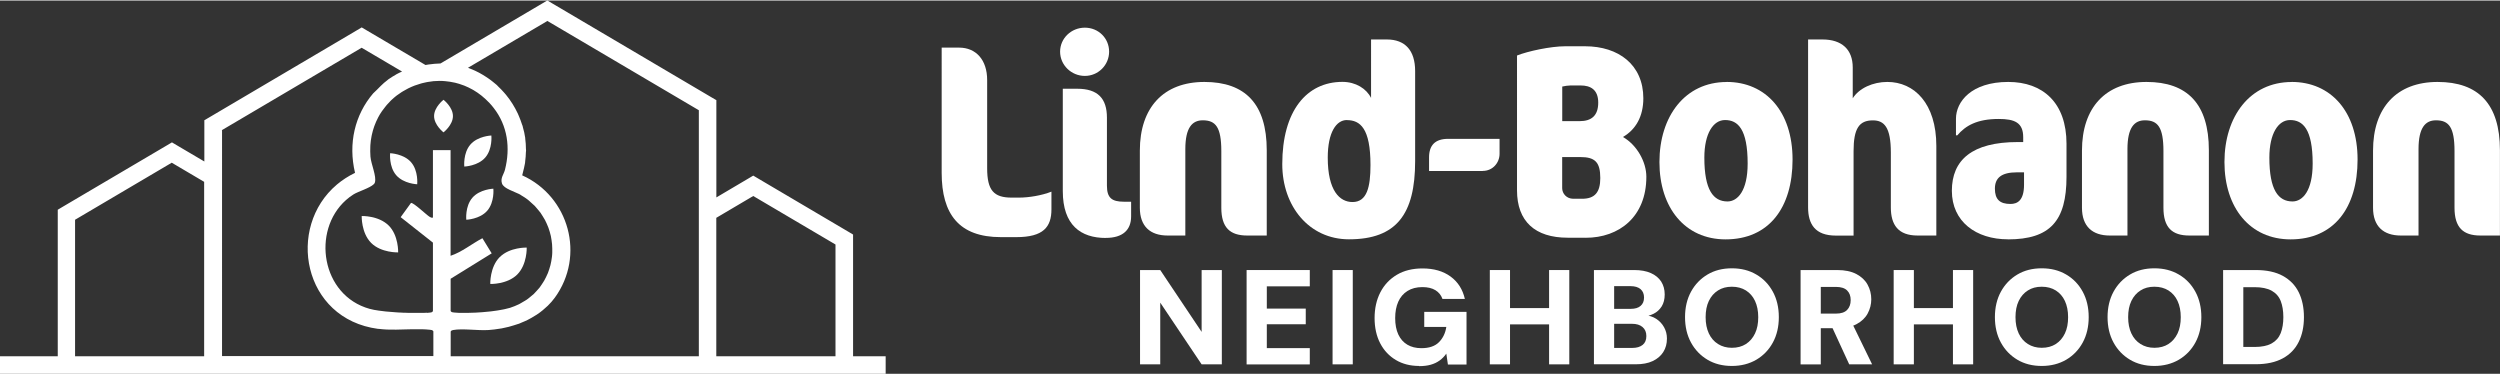 <?xml version="1.0" encoding="UTF-8"?><svg id="Layer_1" xmlns="http://www.w3.org/2000/svg" width="5.41in" height=".81in" viewBox="0 0 389.68 58.18"><rect x="0" y="0" width="389.68" height="58.18" fill="#333333" stroke="none"/><defs><style>.cls-1{fill:#fff;}</style></defs><path class="cls-1" d="M158.41,36.88h-2.42c-6.49,0-9.21-3.57-9.21-10.02V7.34h2.72c2.63,0,4.37,1.91,4.37,5.05v13.75c0,3.44,1.02,4.58,3.82,4.58h1.15c1.53,0,3.57-.34,5.05-.93v2.76c0,2.76-1.27,4.33-5.47,4.33Z"/><path class="cls-1" d="M169.1,11.75c-2.12,0-3.86-1.7-3.86-3.78s1.74-3.74,3.86-3.74,3.78,1.65,3.78,3.74-1.7,3.78-3.78,3.78ZM172.37,37.01c-3.91,0-6.71-2-6.71-7.3v-15.96h2.25c3.18,0,4.63,1.49,4.63,4.5v10.61c0,1.91.76,2.5,2.67,2.5h1.1v2.29c0,2.08-1.27,3.35-3.95,3.35Z"/><path class="cls-1" d="M194.4,36.63c-2.67,0-4.03-1.23-4.03-4.33v-8.83c0-3.74-.89-4.8-2.89-4.8-1.66,0-2.72,1.15-2.72,4.5v13.46h-2.76c-2.72,0-4.33-1.44-4.33-4.33v-8.91c0-6.71,3.69-10.7,10.06-10.7s9.72,3.44,9.72,10.65v13.29h-3.06Z"/><path class="cls-1" d="M210.27,37.22c-6.2,0-10.4-5.14-10.4-11.72,0-8.28,3.78-12.82,9.38-12.82,2.08,0,3.74,1.06,4.46,2.5V6.07h2.46c2.84,0,4.41,1.7,4.41,4.92v14.05c0,8.23-2.89,12.18-10.31,12.18ZM209.93,18.63c-1.61,0-2.97,1.87-2.97,5.86,0,5.18,1.87,6.92,3.86,6.92,2.25,0,2.8-2.33,2.8-5.77,0-5.73-1.61-7-3.69-7Z"/><path class="cls-1" d="M231.11,26.57h-8.36v-2.12c0-1.87.93-2.89,2.97-2.89h8.02v2.33c0,1.4-1.06,2.67-2.63,2.67Z"/><path class="cls-1" d="M247.16,36.97h-2.8c-5.09,0-7.9-2.55-7.9-7.39V8.57c1.7-.68,5.26-1.44,7.51-1.44h3.1c5.22,0,9.08,2.89,9.08,8.11,0,2.84-1.19,4.88-3.18,6.03,2.16,1.23,3.65,3.86,3.65,6.2,0,6.24-4.24,9.51-9.46,9.51ZM246.39,13.24h-1.61c-.38,0-.85.08-1.27.17v5.39h2.72c1.83,0,2.89-.85,2.89-2.89s-1.23-2.67-2.72-2.67ZM243.5,24.4v4.84c0,.85.68,1.66,1.74,1.66h1.36c2,0,2.84-1.02,2.84-3.23,0-2.5-.85-3.27-3.1-3.27h-2.84Z"/><path class="cls-1" d="M269.14,12.69c6.07,0,10.27,4.58,10.27,12.1s-3.69,12.44-10.44,12.44c-6.32,0-10.31-4.92-10.31-12.05s3.99-12.48,10.48-12.48ZM268.88,18.63c-1.82,0-3.22,2.08-3.22,5.86,0,5.05,1.4,6.83,3.61,6.83,1.57,0,3.14-1.66,3.14-5.9,0-5.39-1.53-6.79-3.52-6.79Z"/><path class="cls-1" d="M298.89,36.63c-3.01,0-4.16-1.66-4.16-4.37v-8.57c0-3.91-1.02-5.01-2.8-5.01-2.12,0-3.01,1.23-3.01,4.8v13.16h-2.76c-3.23,0-4.33-1.78-4.33-4.41V6.07h2.25c2.97,0,4.71,1.53,4.71,4.37v4.8c.98-1.57,3.14-2.55,5.39-2.55,4.2,0,7.64,3.35,7.64,9.98v13.96h-2.93Z"/><path class="cls-1" d="M312.98,37.22c-4.97,0-8.74-2.76-8.74-7.56s3.14-7.6,10.27-7.6h.85v-.76c0-2.29-1.36-2.84-3.82-2.84-3.4,0-5.18,1.06-6.45,2.55h-.21v-2.59c0-2.63,2.38-5.73,8.15-5.73,5.39,0,9.08,3.23,9.08,9.64v5.14c0,6.88-2.55,9.76-9.13,9.76ZM315.49,26.78h-1.1c-2.46,0-3.44.89-3.44,2.55s.76,2.38,2.42,2.38c1.1,0,2.12-.55,2.12-3.01v-1.91Z"/><path class="cls-1" d="M341.25,36.63c-2.67,0-4.03-1.23-4.03-4.33v-8.83c0-3.74-.89-4.8-2.89-4.8-1.66,0-2.72,1.15-2.72,4.5v13.46h-2.76c-2.72,0-4.33-1.44-4.33-4.33v-8.91c0-6.71,3.69-10.7,10.06-10.7s9.72,3.44,9.72,10.65v13.29h-3.06Z"/><path class="cls-1" d="M357.21,12.69c6.07,0,10.27,4.58,10.27,12.1s-3.69,12.44-10.44,12.44c-6.32,0-10.31-4.92-10.31-12.05s3.99-12.48,10.48-12.48ZM356.95,18.63c-1.82,0-3.22,2.08-3.22,5.86,0,5.05,1.4,6.83,3.61,6.83,1.57,0,3.14-1.66,3.14-5.9,0-5.39-1.53-6.79-3.52-6.79Z"/><path class="cls-1" d="M386.62,36.63c-2.67,0-4.03-1.23-4.03-4.33v-8.83c0-3.74-.89-4.8-2.89-4.8-1.66,0-2.72,1.15-2.72,4.5v13.46h-2.76c-2.72,0-4.33-1.44-4.33-4.33v-8.91c0-6.71,3.69-10.7,10.06-10.7s9.72,3.44,9.72,10.65v13.29h-3.06Z"/><path class="cls-1" d="M60.58,35.06c1.57,1.57,1.48,4.2,1.48,4.2,0,0-2.63.09-4.2-1.47-1.57-1.57-1.48-4.2-1.48-4.2,0,0,2.63-.09,4.2,1.48Z"/><path class="cls-1" d="M73.63,30.74c-1.16,1.34-.95,3.43-.95,3.43,0,0,2.11-.07,3.27-1.41,1.16-1.34.95-3.43.95-3.43,0,0-2.11.07-3.27,1.41Z"/><path class="cls-1" d="M73.32,22.45c-1.16,1.34-.95,3.43-.95,3.43,0,0,2.11-.07,3.27-1.41,1.16-1.34.95-3.43.95-3.43,0,0-2.11.07-3.27,1.41Z"/><path class="cls-1" d="M64.08,25.21c1.16,1.34.95,3.43.95,3.43,0,0-2.11-.07-3.27-1.41-1.16-1.34-.95-3.43-.95-3.43,0,0,2.11.07,3.27,1.41Z"/><path class="cls-1" d="M77.9,39.98c-1.57,1.57-1.48,4.2-1.48,4.2,0,0,2.63.09,4.2-1.47,1.57-1.57,1.48-4.2,1.48-4.2,0,0-2.63-.09-4.2,1.48Z"/><path class="cls-1" d="M70.6,18.01c0,1.4-1.47,2.54-1.47,2.54,0,0-1.47-1.14-1.47-2.54s1.47-2.54,1.47-2.54c0,0,1.47,1.14,1.47,2.54Z"/><path class="cls-1" d="M132.96,36.47l-.67-.4c-4.73-2.79-9.46-5.58-14.19-8.37l-.69-.41-.69.41c-1.69.99-3.38,1.99-5.06,2.99v-15.16l-.67-.39c-8.33-4.91-16.66-9.83-24.99-14.74l-.69-.41-.69.41c-5.32,3.14-10.64,6.27-15.96,9.41-.62.02-1.25.07-1.86.16-.16.02-.32.05-.48.08-3.08-1.82-6.16-3.64-9.25-5.45l-.69-.41-.69.41c-7.72,4.55-15.45,9.11-23.17,13.67l-.67.39v6.43c-1.45-.86-2.9-1.71-4.36-2.57l-.69-.41-.69.41c-5.48,3.23-10.96,6.46-16.44,9.69l-.67.4v22.84H0v2.73h138.05v-2.73h-5.08v-18.98ZM117.41,30.47c4.27,2.52,8.55,5.04,12.82,7.56v17.42h-18.58v-21.58c1.92-1.13,3.84-2.27,5.76-3.4ZM66.55,48.66c-.12,0-.24.01-.37.02-.04,0-.08,0-.13,0-.13,0-.27,0-.41.01-.05,0-.1,0-.15,0-.14,0-.29,0-.45,0-.06,0-.11,0-.17,0-.15,0-.31,0-.47,0-.06,0-.12,0-.19,0-.16,0-.33,0-.49-.01-.07,0-.13,0-.2,0-.17,0-.33-.01-.5-.02-.06,0-.13,0-.19,0-.18,0-.36-.02-.53-.03-.04,0-.08,0-.12,0-.19-.01-.38-.02-.57-.04-.46-.03-.91-.07-1.35-.11-.02,0-.03,0-.05,0-.43-.04-.83-.09-1.2-.15-.08-.01-.16-.03-.24-.04-.15-.02-.3-.05-.44-.07-.06-.01-.13-.02-.19-.04-.17-.03-.33-.07-.46-.11-.02,0-.04,0-.06-.01-7.55-2.09-9.07-12.17-3.69-16.96.36-.32.75-.62,1.17-.88.69-.44,2.56-.99,3.16-1.59.09-.09.15-.17.17-.26.3-.96-.6-2.87-.69-4.05,0,0,0-.02,0-.03-.04-.51-.04-1.01-.02-1.5,0-.08,0-.17.01-.25.03-.47.09-.93.18-1.37.02-.08.03-.17.05-.25.1-.45.22-.88.37-1.3.02-.04.03-.08.05-.13.15-.41.33-.82.53-1.2.02-.03.03-.07.05-.1.16-.31.34-.6.54-.89.04-.06.09-.12.13-.18.16-.22.32-.44.49-.64.06-.07.12-.15.18-.22.19-.21.38-.42.58-.62.04-.04.07-.08.11-.11.24-.23.5-.45.76-.66.06-.05.12-.09.18-.13.21-.16.43-.31.65-.45.08-.05.15-.1.23-.14.25-.15.51-.3.77-.43.03-.02.07-.04.1-.05.31-.15.62-.29.94-.41.05-.02.1-.04.15-.05.27-.1.55-.19.83-.27.07-.02.14-.04.22-.06.2-.05.41-.1.62-.14.09-.02.18-.04.27-.05.22-.04.43-.07.65-.09.07,0,.15-.02.22-.03.6-.05,1.21-.06,1.81,0h0c.49.04.98.12,1.47.23,0,0,.02,0,.03,0,.46.11.91.25,1.35.42.05.02.09.03.14.05.43.17.85.38,1.27.61.05.03.1.06.16.09.41.24.82.52,1.21.83.04.03.07.06.11.09.4.33.79.69,1.17,1.09.22.23.43.48.63.74,2.2,2.8,2.64,6.26,1.78,9.65-.19.74-.74,1.3-.47,2.14.03.1.09.2.16.29.01.01.03.03.04.04.07.08.14.15.23.22.02.02.04.03.07.05.09.07.19.13.29.19.02.01.04.02.06.03.12.07.24.13.37.19,0,0,0,0,0,0,.48.23,1,.43,1.38.61.05.02.1.05.14.07.02.01.05.03.08.04.07.04.13.09.21.14.36.21.7.43,1.02.68.16.12.3.27.45.4.21.18.42.36.61.55.15.16.28.33.42.49.16.19.32.37.47.57.13.18.24.37.35.55.12.2.25.39.36.6.1.19.19.39.28.59.09.21.19.42.26.63.07.2.13.41.2.62.06.22.12.43.17.65.05.21.08.43.11.64.03.22.06.44.08.66.02.21.03.43.03.64,0,.22,0,.44,0,.67,0,.21-.03.42-.05.64-.02.22-.06.44-.1.66-.04.21-.08.42-.13.62-.05.22-.12.43-.19.64-.06.2-.13.4-.21.6-.08.21-.18.41-.28.61-.09.19-.18.38-.29.56-.11.2-.24.39-.37.58-.12.18-.23.35-.36.52-.14.18-.3.35-.46.52-.14.16-.28.32-.44.47-.17.16-.37.31-.55.46-.17.14-.33.28-.52.41-.2.14-.43.26-.65.39-.2.11-.38.24-.59.34-.44.21-.9.4-1.39.56-.22.07-.48.13-.76.19-.09.02-.18.04-.28.06-.21.04-.43.08-.66.12-.12.02-.23.04-.36.06-.28.04-.58.08-.88.12-.06,0-.13.02-.19.02-.79.09-1.62.15-2.41.19-.06,0-.12,0-.18,0-.33.01-.65.02-.95.03-.08,0-.15,0-.23,0-.29,0-.57,0-.83,0-.06,0-.12,0-.18,0-.31-.01-.59-.03-.83-.06-.22-.03-.39-.02-.52-.23v-5.03l6.4-3.96h0s0,0,0,0l-1.45-2.36c-1.65.87-3.2,2.16-4.96,2.74v-16.47h-2.75s0,0,0,0v10.52c-.24.05-.35-.03-.54-.14-.52-.33-2.48-2.22-2.88-2.15h0s0,0,0,0l-1.61,2.22,5.03,3.97v10.68c-.03.05-.07.09-.11.12-.11.09-.25.09-.42.11-.09.01-.2.02-.3.03-.04,0-.08,0-.12.01ZM85.3,3.17c7.88,4.64,15.75,9.29,23.63,13.93v38.35h-38.68v-3.86c.05-.08.1-.13.16-.16.06-.03.13-.05.22-.07,1.45-.27,3.89.11,5.5,0,0,0,.02,0,.03,0,.6-.04,1.2-.12,1.8-.22.07-.01.14-.01.21-.03.15-.03.3-.07.46-.1.22-.05.45-.09.67-.15.27-.07.53-.15.79-.23.2-.06.39-.12.59-.19.07-.03.15-.04.23-.07.13-.05.26-.12.39-.17.32-.13.63-.26.93-.41.19-.09.38-.19.56-.3.3-.17.59-.35.88-.53.17-.11.34-.22.5-.35.3-.22.58-.46.85-.71.13-.12.26-.22.38-.34.39-.38.75-.79,1.08-1.24,4.78-6.56,2.22-15.78-5.08-19.07,0,0,0,0,0-.01.01-.02.08-.3.16-.65.09-.34.17-.68.23-1.02.03-.12.05-.22.05-.25.02-.11.01-.22.03-.33.06-.43.09-.87.1-1.3,0-.11.03-.23.03-.34,0-.07-.01-.15-.02-.22,0-.54-.04-1.08-.11-1.61,0-.03,0-.07,0-.1-.08-.58-.21-1.14-.37-1.69-.02-.06-.02-.12-.04-.18-.03-.1-.08-.19-.11-.29-.13-.42-.29-.83-.46-1.23-.06-.14-.12-.28-.18-.42-.49-1.04-1.1-2.02-1.83-2.91-.1-.13-.21-.25-.32-.37-.28-.32-.58-.63-.9-.93-.08-.07-.14-.16-.22-.23-.06-.05-.12-.1-.18-.15-.14-.12-.29-.24-.44-.36-.22-.18-.44-.35-.68-.51-.13-.09-.26-.18-.39-.26-.3-.2-.6-.38-.91-.55-.07-.04-.14-.07-.2-.11-.4-.21-.8-.4-1.22-.56,0,0-.02,0-.03-.01-.15-.06-.29-.13-.44-.18,4.12-2.43,8.23-4.85,12.35-7.28ZM34.56,20.22c7.27-4.29,14.54-8.57,21.81-12.86,2.1,1.24,4.2,2.48,6.3,3.71-.29.12-.57.26-.85.41-.07.04-.14.09-.21.13-.31.17-.61.36-.9.56-.06.04-.12.07-.17.11-.05.04-.09.08-.14.12-.37.28-.73.58-1.06.92,0,0,0,0,0,0-.4.41-.79.8-1.18,1.16-2.85,3.34-3.91,7.81-2.82,12.38-1.05.51-1.99,1.12-2.81,1.81-7.96,6.69-5.34,20.96,6.41,22.51.01,0,.03,0,.04,0,.02,0,.04,0,.07,0,.39.05.78.08,1.18.1.11,0,.22,0,.34.01.37.01.74.02,1.11.01.01,0,.02,0,.04,0,.01,0,.02,0,.03,0,.53,0,1.06-.02,1.59-.04.29,0,.58-.02.87-.02.12,0,.24,0,.36,0,.31,0,.62,0,.92,0,.11,0,.22,0,.34,0,.4.01.8.04,1.19.08.22.03.39.02.53.24v3.86h-32.94V20.22ZM11.7,34.17c5.03-2.96,10.05-5.93,15.07-8.89,1.68.99,3.36,1.98,5.05,2.98v27.19H11.7v-21.28Z"/><path class="cls-1" d="M177.7,56.71v-14.7h3.15l6.45,9.64v-9.64h3.15v14.7h-3.15l-6.45-9.62v9.62h-3.15Z"/><path class="cls-1" d="M194.31,56.71v-14.7h9.85v2.54h-6.7v3.47h6.07v2.44h-6.07v3.72h6.7v2.54h-9.85Z"/><path class="cls-1" d="M207.71,56.71v-14.7h3.15v14.7h-3.15Z"/><path class="cls-1" d="M221.21,56.96c-1.39,0-2.6-.31-3.64-.93-1.04-.62-1.86-1.49-2.44-2.61s-.87-2.43-.87-3.93.3-2.85.9-4.01c.6-1.16,1.46-2.07,2.57-2.73,1.11-.66,2.45-.99,4-.99,1.76,0,3.22.42,4.37,1.26,1.15.84,1.89,2,2.23,3.49h-3.49c-.21-.59-.58-1.04-1.1-1.36-.53-.32-1.2-.48-2.03-.48-.91,0-1.68.2-2.32.6-.64.4-1.12.96-1.44,1.68s-.48,1.57-.48,2.55.16,1.86.49,2.56c.33.7.8,1.23,1.41,1.59s1.34.54,2.19.54c1.2,0,2.12-.31,2.74-.94.62-.63,1-1.42,1.14-2.37h-3.44v-2.35h6.59v8.21h-2.9l-.25-1.7c-.29.42-.64.78-1.04,1.07-.4.29-.86.51-1.39.66-.53.15-1.13.22-1.82.22Z"/><path class="cls-1" d="M232.22,56.71v-14.7h3.15v14.7h-3.15ZM234.97,50.48v-2.54h6.97v2.54h-6.97ZM241.46,56.71v-14.7h3.15v14.7h-3.15Z"/><path class="cls-1" d="M248.45,56.71v-14.7h6.28c1.02,0,1.89.16,2.59.47s1.24.76,1.61,1.32c.36.57.55,1.24.55,2.01s-.16,1.36-.47,1.87c-.32.5-.74.89-1.27,1.15s-1.11.43-1.74.48l.34-.25c.69.03,1.29.21,1.81.55s.93.77,1.23,1.31c.3.54.45,1.13.45,1.77,0,.8-.19,1.5-.57,2.1-.38.6-.93,1.07-1.65,1.41-.72.34-1.6.5-2.64.5h-6.51ZM251.6,48.06h2.58c.67,0,1.19-.15,1.54-.46.36-.31.54-.74.54-1.3s-.18-1-.54-1.31c-.36-.31-.88-.47-1.56-.47h-2.56v3.55ZM251.6,54.15h2.83c.69,0,1.22-.16,1.61-.47.39-.31.58-.77.58-1.38s-.2-1.07-.6-1.41-.94-.5-1.63-.5h-2.79v3.76Z"/><path class="cls-1" d="M269.95,56.96c-1.44,0-2.71-.32-3.8-.97s-1.95-1.54-2.57-2.68c-.62-1.14-.93-2.46-.93-3.96s.31-2.82.93-3.96c.62-1.14,1.48-2.03,2.57-2.68s2.36-.97,3.8-.97,2.71.32,3.81.97c1.1.64,1.96,1.54,2.58,2.68.62,1.14.93,2.46.93,3.96s-.31,2.82-.93,3.96c-.62,1.14-1.48,2.03-2.58,2.68-1.1.64-2.37.97-3.81.97ZM269.95,54.13c.85,0,1.59-.2,2.19-.59.61-.39,1.08-.94,1.42-1.65s.5-1.55.5-2.53-.17-1.82-.5-2.53-.81-1.25-1.42-1.64c-.61-.38-1.34-.58-2.19-.58s-1.55.19-2.16.58c-.62.39-1.09.93-1.43,1.64s-.5,1.55-.5,2.53.17,1.82.5,2.53.81,1.26,1.43,1.65,1.34.59,2.16.59Z"/><path class="cls-1" d="M280.66,56.71v-14.7h5.71c1.2,0,2.2.21,2.98.62.78.41,1.37.96,1.75,1.65.38.69.58,1.45.58,2.29,0,.78-.19,1.52-.56,2.21-.37.69-.95,1.24-1.73,1.66-.78.42-1.79.63-3.02.63h-2.56v5.65h-3.15ZM283.81,48.8h2.37c.78,0,1.36-.19,1.73-.57s.56-.89.56-1.53-.18-1.13-.55-1.5c-.36-.37-.95-.56-1.74-.56h-2.37v4.16ZM288.24,56.71l-2.96-6.43h3.4l3.13,6.43h-3.57Z"/><path class="cls-1" d="M295.17,56.71v-14.7h3.15v14.7h-3.15ZM297.92,50.48v-2.54h6.97v2.54h-6.97ZM304.41,56.71v-14.7h3.15v14.7h-3.15Z"/><path class="cls-1" d="M318.25,56.96c-1.44,0-2.71-.32-3.8-.97s-1.95-1.54-2.57-2.68c-.62-1.14-.93-2.46-.93-3.96s.31-2.82.93-3.96c.62-1.14,1.48-2.03,2.57-2.68s2.36-.97,3.8-.97,2.71.32,3.81.97c1.1.64,1.96,1.54,2.58,2.68.62,1.14.93,2.46.93,3.96s-.31,2.82-.93,3.96c-.62,1.14-1.48,2.03-2.58,2.68-1.1.64-2.37.97-3.81.97ZM318.25,54.13c.85,0,1.59-.2,2.19-.59.61-.39,1.08-.94,1.42-1.65s.5-1.55.5-2.53-.17-1.82-.5-2.53-.81-1.25-1.42-1.64c-.61-.38-1.34-.58-2.19-.58s-1.55.19-2.16.58c-.62.39-1.09.93-1.43,1.64s-.5,1.55-.5,2.53.17,1.82.5,2.53.81,1.26,1.43,1.65,1.34.59,2.16.59Z"/><path class="cls-1" d="M335.81,56.96c-1.44,0-2.71-.32-3.8-.97s-1.95-1.54-2.57-2.68c-.62-1.14-.93-2.46-.93-3.96s.31-2.82.93-3.96c.62-1.14,1.48-2.03,2.57-2.68s2.36-.97,3.8-.97,2.71.32,3.81.97c1.1.64,1.96,1.54,2.58,2.68.62,1.14.93,2.46.93,3.96s-.31,2.82-.93,3.96c-.62,1.14-1.48,2.03-2.58,2.68-1.1.64-2.37.97-3.81.97ZM335.81,54.13c.85,0,1.59-.2,2.19-.59.61-.39,1.08-.94,1.42-1.65s.5-1.55.5-2.53-.17-1.82-.5-2.53-.81-1.25-1.42-1.64c-.61-.38-1.34-.58-2.19-.58s-1.55.19-2.16.58c-.62.39-1.09.93-1.43,1.64s-.5,1.55-.5,2.53.17,1.82.5,2.53.81,1.26,1.43,1.65,1.34.59,2.16.59Z"/><path class="cls-1" d="M346.52,56.71v-14.7h5.08c1.71,0,3.12.3,4.23.91s1.94,1.46,2.48,2.56c.54,1.1.81,2.39.81,3.87s-.27,2.75-.81,3.85c-.54,1.1-1.36,1.96-2.48,2.57s-2.52.92-4.23.92h-5.08ZM349.67,54h1.76c1.12,0,2.01-.19,2.67-.56.66-.37,1.12-.9,1.4-1.6.27-.69.41-1.52.41-2.49s-.14-1.82-.41-2.51c-.27-.69-.74-1.23-1.4-1.6-.66-.37-1.55-.56-2.67-.56h-1.76v9.3Z"/></svg>